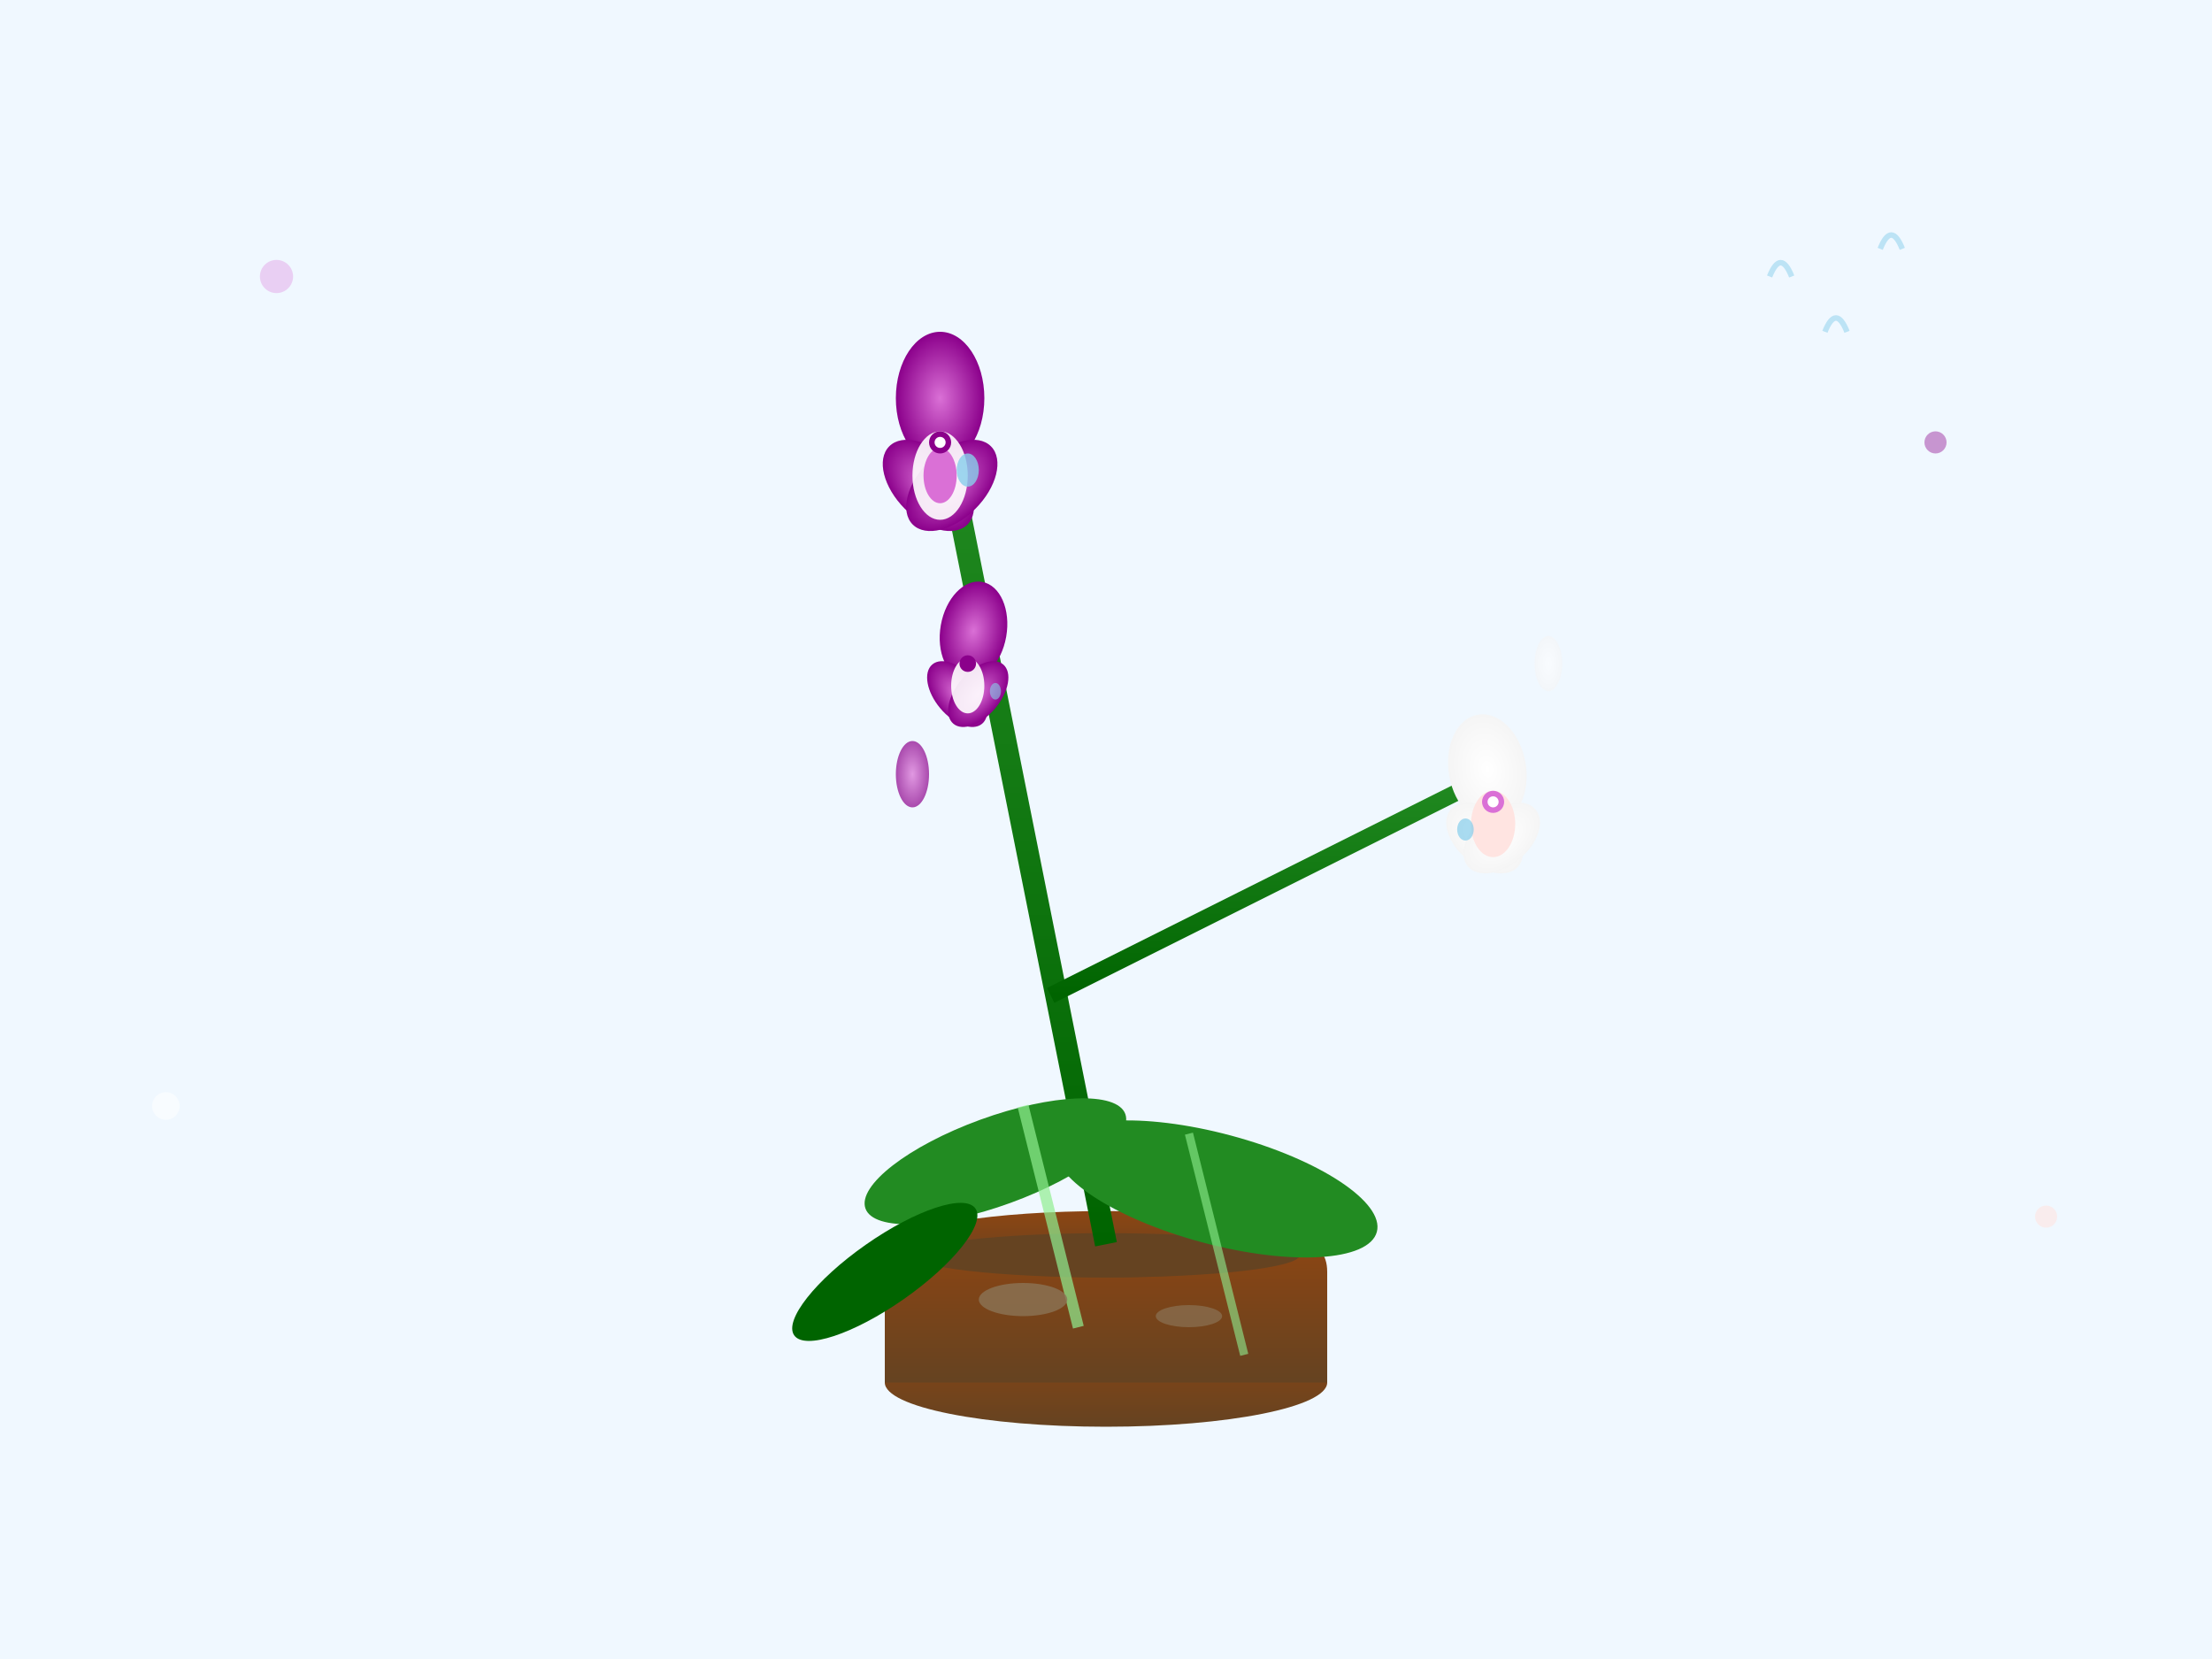 <svg width="400" height="300" viewBox="0 0 400 300" xmlns="http://www.w3.org/2000/svg">
  <defs>
    <radialGradient id="orchid-purple" cx="50%" cy="50%" r="50%">
      <stop offset="0%" style="stop-color:#da70d6"/>
      <stop offset="100%" style="stop-color:#8b008b"/>
    </radialGradient>
    <radialGradient id="orchid-white" cx="50%" cy="50%" r="50%">
      <stop offset="0%" style="stop-color:#ffffff"/>
      <stop offset="100%" style="stop-color:#f5f5f5"/>
    </radialGradient>
    <linearGradient id="pot" x1="0%" y1="0%" x2="0%" y2="100%">
      <stop offset="0%" style="stop-color:#8b4513"/>
      <stop offset="100%" style="stop-color:#654321"/>
    </linearGradient>
    <linearGradient id="stem" x1="0%" y1="0%" x2="0%" y2="100%">
      <stop offset="0%" style="stop-color:#228b22"/>
      <stop offset="100%" style="stop-color:#006400"/>
    </linearGradient>
  </defs>
  
  <!-- Background -->
  <rect width="400" height="300" fill="#f0f8ff"/>
  
  <!-- Decorative pot -->
  <ellipse cx="200" cy="250" rx="40" ry="8" fill="url(#pot)"/>
  <path d="M160 250 L160 230 Q160 225 165 225 L235 225 Q240 225 240 230 L240 250" fill="url(#pot)"/>
  <ellipse cx="200" cy="225" rx="37" ry="6" fill="url(#pot)"/>
  
  <!-- Soil -->
  <ellipse cx="200" cy="227" rx="35" ry="4" fill="#654321"/>
  
  <!-- Main orchid stem -->
  <path d="M200 225 Q195 200 190 175 Q185 150 180 125 Q175 100 170 75" stroke="url(#stem)" stroke-width="4" fill="none"/>
  
  <!-- Side stem -->
  <path d="M190 180 Q210 170 230 160 Q250 150 270 140" stroke="url(#stem)" stroke-width="3" fill="none"/>
  
  <!-- Purple orchid flowers -->
  <g transform="translate(170, 80)">
    <!-- Main petals -->
    <ellipse cx="0" cy="-8" rx="8" ry="12" fill="url(#orchid-purple)" transform="rotate(0)"/>
    <ellipse cx="-7" cy="4" rx="6" ry="10" fill="url(#orchid-purple)" transform="rotate(-45)"/>
    <ellipse cx="7" cy="4" rx="6" ry="10" fill="url(#orchid-purple)" transform="rotate(45)"/>
    <!-- Center lip -->
    <ellipse cx="0" cy="6" rx="5" ry="8" fill="#ffffff" opacity="0.9"/>
    <ellipse cx="0" cy="6" rx="3" ry="5" fill="#da70d6"/>
    <!-- Center details -->
    <circle cx="0" cy="0" r="2" fill="#8b008b"/>
    <circle cx="0" cy="0" r="1" fill="#ffffff"/>
  </g>
  
  <g transform="translate(175, 120)">
    <ellipse cx="0" cy="-6" rx="6" ry="9" fill="url(#orchid-purple)" transform="rotate(10)"/>
    <ellipse cx="-5" cy="3" rx="4" ry="7" fill="url(#orchid-purple)" transform="rotate(-40)"/>
    <ellipse cx="5" cy="3" rx="4" ry="7" fill="url(#orchid-purple)" transform="rotate(40)"/>
    <ellipse cx="0" cy="4" rx="3" ry="5" fill="#ffffff" opacity="0.9"/>
    <circle cx="0" cy="0" r="1.5" fill="#8b008b"/>
  </g>
  
  <!-- White orchid flowers -->
  <g transform="translate(270, 145)">
    <ellipse cx="0" cy="-6" rx="7" ry="10" fill="url(#orchid-white)" transform="rotate(-10)"/>
    <ellipse cx="-6" cy="3" rx="5" ry="8" fill="url(#orchid-white)" transform="rotate(-50)"/>
    <ellipse cx="6" cy="3" rx="5" ry="8" fill="url(#orchid-white)" transform="rotate(50)"/>
    <ellipse cx="0" cy="4" rx="4" ry="6" fill="#ffe4e1"/>
    <circle cx="0" cy="0" r="2" fill="#da70d6"/>
    <circle cx="0" cy="0" r="1" fill="#ffffff"/>
  </g>
  
  <!-- Buds -->
  <ellipse cx="165" cy="140" rx="3" ry="6" fill="url(#orchid-purple)" opacity="0.7"/>
  <ellipse cx="280" cy="120" rx="2.5" ry="5" fill="url(#orchid-white)" opacity="0.6"/>
  
  <!-- Orchid leaves -->
  <ellipse cx="180" cy="210" rx="25" ry="8" fill="#228b22" transform="rotate(-20 180 210)"/>
  <ellipse cx="220" cy="215" rx="30" ry="10" fill="#228b22" transform="rotate(15 220 215)"/>
  <ellipse cx="160" cy="230" rx="20" ry="6" fill="#006400" transform="rotate(-35 160 230)"/>
  
  <!-- Aerial roots -->
  <path d="M185 200 Q190 220 195 240" stroke="#90ee90" stroke-width="2" fill="none" opacity="0.7"/>
  <path d="M215 205 Q220 225 225 245" stroke="#90ee90" stroke-width="1.5" fill="none" opacity="0.6"/>
  
  <!-- Decorative moss/bark -->
  <ellipse cx="185" cy="235" rx="8" ry="3" fill="#8b7355" opacity="0.8"/>
  <ellipse cx="215" cy="238" rx="6" ry="2" fill="#8b7355" opacity="0.7"/>
  
  <!-- Water droplets -->
  <ellipse cx="175" cy="85" rx="2" ry="3" fill="#87ceeb" opacity="0.8"/>
  <ellipse cx="265" cy="150" rx="1.5" ry="2" fill="#87ceeb" opacity="0.7"/>
  <ellipse cx="180" cy="125" rx="1" ry="1.5" fill="#87ceeb" opacity="0.6"/>
  
  <!-- Humidity indicator -->
  <g stroke="#87ceeb" stroke-width="1" fill="none" opacity="0.5">
    <path d="M320 50 Q322 45 324 50"/>
    <path d="M330 60 Q332 55 334 60"/>
    <path d="M340 45 Q342 40 344 45"/>
  </g>
  
  <!-- Decorative border elements -->
  <circle cx="50" cy="50" r="3" fill="#da70d6" opacity="0.3"/>
  <circle cx="350" cy="80" r="2" fill="#8b008b" opacity="0.4"/>
  <circle cx="30" cy="200" r="2.5" fill="#ffffff" opacity="0.5"/>
  <circle cx="370" cy="220" r="2" fill="#ffe4e1" opacity="0.6"/>
</svg>